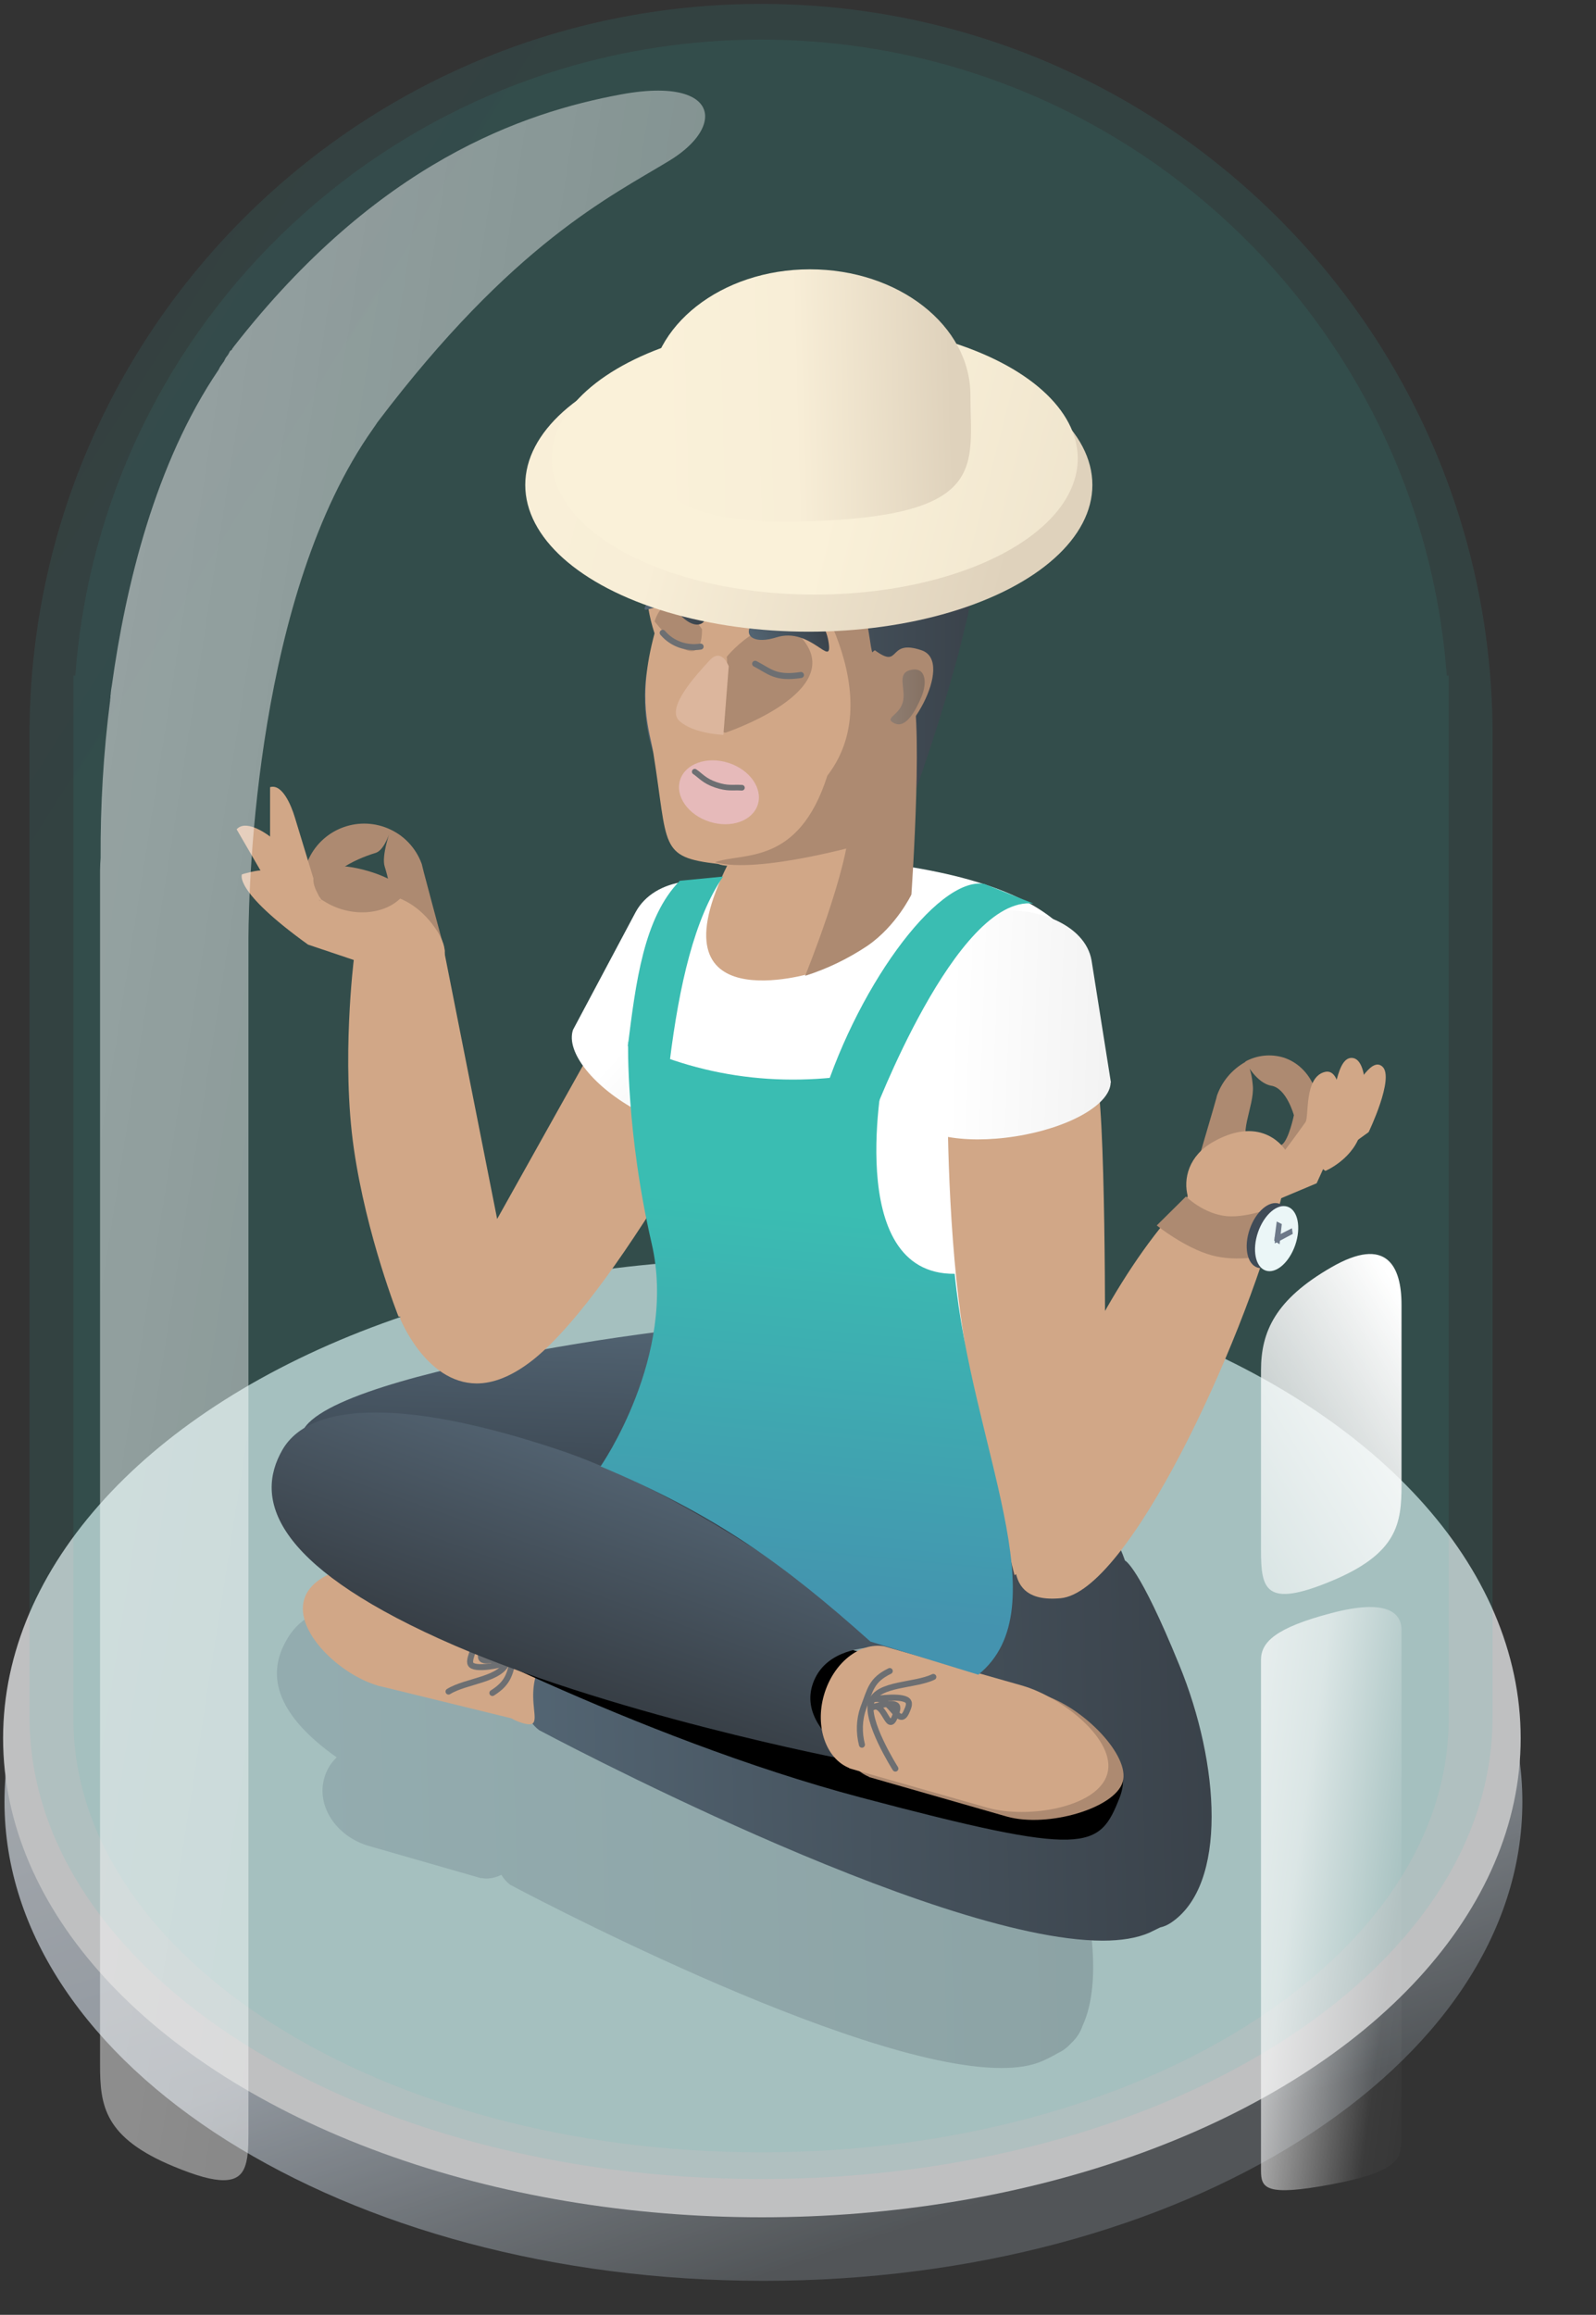 <?xml version="1.0" encoding="UTF-8"?>
<!-- Generator: Adobe Illustrator 27.1.1, SVG Export Plug-In . SVG Version: 6.00 Build 0)  -->
<svg xmlns="http://www.w3.org/2000/svg" xmlns:xlink="http://www.w3.org/1999/xlink" version="1.1" id="Layer_1" x="0px" y="0px" viewBox="0 0 567.9 823.4" style="enable-background:new 0 0 567.9 823.4;" xml:space="preserve">
<rect x="0" y="0" width="567.9" height="823.4" fill="#333333" stroke="none"/>
<style type="text/css">
	.st0{opacity:0.73;}
	.st1{fill:#3D4852;fill-opacity:0;}
	.st2{fill:url(#Path_6974_00000083067116550197495800000007466453290277532289_);}
	.st3{fill:#F3F4F6;}
	.st4{opacity:0.11;fill:url(#Union_54_00000046324098442118095920000002435643201191296690_);enable-background:new    ;}
	.st5{opacity:9.000000e-02;fill:url(#Union_63_00000084487803053202980910000014195536437323557021_);enable-background:new    ;}
	.st6{opacity:0.21;fill:url(#Union_67_00000135680024938947451860000004134906453447573127_);enable-background:new    ;}
	.st7{opacity:0.21;fill:url(#SVGID_1_);enable-background:new    ;}
	.st8{fill:url(#SVGID_00000122710931423839161130000006103458723469292210_);}
	.st9{fill:url(#SVGID_00000151521390175906137130000009433681760976231836_);}
	.st10{fill:url(#SVGID_00000039852049035320488860000003896780658150801549_);}
	.st11{fill:#D1A787;}
	.st12{fill:none;stroke:#6D6F72;stroke-width:2.14;stroke-linecap:round;stroke-linejoin:round;}
	.st13{fill:url(#SVGID_00000165915710981003205250000012292547080802460812_);}
	.st14{fill:#AD8A71;}
	
		.st15{opacity:0.46;fill:none;stroke:#757B81;stroke-width:1.427;stroke-linecap:round;stroke-dasharray:2.14;enable-background:new    ;}
	.st16{fill:url(#SVGID_00000015352153411193095510000010475773603929357477_);}
	.st17{fill:#FFFFFF;}
	.st18{fill:url(#SVGID_00000158022935757590757530000005260855137344002468_);}
	.st19{fill:#E6BABA;}
	.st20{fill:none;stroke:#6D6F72;stroke-width:2;stroke-linecap:round;stroke-linejoin:round;}
	.st21{opacity:0.34;fill:url(#SVGID_00000090271315083239633830000000396435867610404528_);}
	.st22{fill:#DCB69D;}
	.st23{fill:url(#SVGID_00000098912880979768698590000010687353596976733615_);}
	.st24{fill:url(#SVGID_00000067211446367098539090000014946858401190556856_);}
	.st25{fill:url(#SVGID_00000036218443048726316150000010870297021064140972_);}
	.st26{fill:#404B57;}
	.st27{fill:#EBF6F7;}
	.st28{fill:#6D7989;}
	.st29{fill:#3ABDB2;}
	.st30{fill:url(#SVGID_00000067955991966509120360000011033963828233591169_);}
	.st31{fill:url(#SVGID_00000102515247343949520920000002076688784915565985_);}
	.st32{fill:url(#SVGID_00000176006669416057370990000015711200914814773923_);}
	.st33{fill:url(#SVGID_00000048480101251969006650000015997354643733625787_);}
	.st34{fill:url(#Path_6941_00000101803344607382915950000016504567061466735251_);}
	.st35{fill:url(#Path_6942_00000085250851791443993080000006383696114689134754_);}
	.st36{opacity:0.49;fill:url(#Union_83_00000173138535814325806600000015279083682852966060_);enable-background:new    ;}
	.st37{opacity:0.46;enable-background:new    ;}
	.st38{fill:none;}
</style>
<g>
	<g id="Group_4008_00000013881352494993769680000005494716338671945144_">
		<g id="Group_4004_00000028287125292994261390000003628000750611243162_">
			<g id="Group_3900_00000099646495988529368720000002534314635906173846_">
				<g id="Group_3860_00000047019177047988925060000011363914549479725186_">
					<g id="Group_3882_00000129894990066489496640000015539054211282426544_" class="st0">
						<path id="Path_6982_00000126310320359496571760000018335363605132999818_" class="st1" d="M294.6,465.3        c150.3,0,272.2,79.8,272.2,178.2S444.9,821.6,294.6,821.6S22.4,741.9,22.4,643.5S144.2,465.3,294.6,465.3z"></path>
						
							<linearGradient id="Path_6974_00000028286839149338682240000008296636580894637207_" gradientUnits="userSpaceOnUse" x1="-26.659" y1="-0.725" x2="-26.241" y2="4.204801e-02" gradientTransform="matrix(542.11 0 0 342.14 14610.55 758.056)">
							<stop offset="0" style="stop-color:#D7DCE2"></stop>
							<stop offset="0.61" style="stop-color:#B3BCC6"></stop>
							<stop offset="1" style="stop-color:#5D6266"></stop>
						</linearGradient>
						
							<path id="Path_6974_00000075135014436762661330000001872061131097771415_" style="fill:url(#Path_6974_00000028286839149338682240000008296636580894637207_);" d="        M270.6,470.5c149.1,0,271.1,76.3,271.1,170.4s-120.9,170.4-270,170.4S1.6,735,1.6,640.9S121.4,470.5,270.6,470.5z"></path>
						
							<ellipse id="Ellipse_90_00000135689771569840800000000011516945660187027128_" class="st3" cx="271.1" cy="618.3" rx="270" ry="170.4"></ellipse>
					</g>
					
						<linearGradient id="Union_54_00000079475131593734878630000005802033469259727494_" gradientUnits="userSpaceOnUse" x1="-27.061" y1="-0.905" x2="-26.762" y2="-0.626" gradientTransform="matrix(522.59 0 0 776.61 14092.381 670.415)">
						<stop offset="0" style="stop-color:#4493AF"></stop>
						<stop offset="1" style="stop-color:#3ABDB2"></stop>
					</linearGradient>
					
						<path id="Union_54_00000142142657938140538190000004110668756871631500_" style="opacity:0.11;fill:url(#Union_54_00000079475131593734878630000005802033469259727494_);enable-background:new    ;" d="       M10.5,610.7v-0.2l0,0V259.4l0,0c1.2-142.7,117.3-258,260.3-258s259.1,115.3,260.3,258l0,0v351.2l0,0v0.2       c0,90.7-116.6,164.3-260.3,164.3S10.5,701.5,10.5,610.7z"></path>
					
						<linearGradient id="Union_63_00000103238388013903189390000005971724992131988623_" gradientUnits="userSpaceOnUse" x1="-27.058" y1="-0.906" x2="-26.759" y2="-0.627" gradientTransform="matrix(491.13 0 0 754.4 13258.63 665.102)">
						<stop offset="0" style="stop-color:#4493AF"></stop>
						<stop offset="1" style="stop-color:#3ABDB2"></stop>
					</linearGradient>
					
						<path id="Union_63_00000021111131306359746690000013620320542997237147_" style="opacity:9.000000e-02;fill:url(#Union_63_00000103238388013903189390000005971724992131988623_);enable-background:new    ;" d="       M26.1,611.2V240.3h0.7c9.4-126.5,115-226.2,244-226.2s234.6,99.7,244,226.2h0.7v370.9c0,85.3-109.5,154.4-244.6,154.4       S26.1,696.5,26.1,611.2z"></path>
					<g id="Group_3876_00000057865613537811079860000007746395973025469367_">
						
							<linearGradient id="Union_67_00000024712479595922945160000014028684029014836415_" gradientUnits="userSpaceOnUse" x1="-26.9" y1="-0.282" x2="-25.904" y2="-0.302" gradientTransform="matrix(291.51 0 0 192.54 7941.61 696.648)">
							<stop offset="0" style="stop-color:#536574"></stop>
							<stop offset="1" style="stop-color:#303841"></stop>
						</linearGradient>
						
							<path id="Union_67_00000086654772440429356150000008843061867656517767_" style="opacity:0.21;fill:url(#Union_67_00000024712479595922945160000014028684029014836415_);enable-background:new    ;" d="        M181.5,670.4c-1.3-1-2.3-2.2-3.1-3.5c-1.7,0.8-3.5,1.3-5.4,1.3c-0.6,0-1.2-0.1-1.8-0.2v0.1l-1-0.3l-39-11.2        c-11.6-3.4-18.7-14.2-15.8-24.2c0.8-2.8,2.3-5.3,4.4-7.3c-22.8-16.1-24.5-30.2-17.9-41.6c1.9-3.5,4.6-6.4,8-8.4        c17.1-17.8,126.6-32.2,144.8-31.3h4.4c3.7,0.2,7.4,1.2,10.7,3l24.2,5.4c6.6-1.3,13.5,0.2,18.9,4.2c0.3-0.4,0.5-0.9,0.7-1.3        c7.2-12.4,41.9,44,48.4,62.6c0,0,3.9,1.7,16.4,32.5c10.1,25.2,14.2,54.5,6.8,70.4c-0.8,2.3-2.1,4.4-4,6.1        c-0.8,0.9-1.8,1.8-2.8,2.5c-0.6,0.4-1.2,0.7-1.8,1c-1.9,1.1-3.8,2.1-5.9,3c-3.9,1.7-8.8,2.4-14.4,2.4        C303.3,735.6,181.5,670.4,181.5,670.4z M289.7,644.6l1.5,0.4c-4.5-7-8-14.9-8.5-23.3c-2.9-0.7-5.5-2.1-7.7-4.1        c-6.1,3.7-13.2,5.5-20.3,5.1l-2.7-0.1c16.1,9.8,28.8,18.2,33.8,21.6c0.9,0,1.8,0,2.7,0.2v-0.1L289.7,644.6z"></path>
					</g>
					<g>
						<g>
							
								<linearGradient id="SVGID_1_" gradientUnits="userSpaceOnUse" x1="-26.329" y1="-0.335" x2="-26.196" y2="-0.337" gradientTransform="matrix(291.51 0 0 192.54 7941.59 696.711)">
								<stop offset="0" style="stop-color:#536574"></stop>
								<stop offset="1" style="stop-color:#303841"></stop>
							</linearGradient>
							<path class="st7" d="M303.6,645.1l1.5,0.4c-4.5-7-8-14.9-8.5-23.3c-2.9-0.7-5.5-2.1-7.7-4.1c-6.1,3.7-13.2,5.5-20.3,5.1         l-2.7-0.1c16.1,9.8,28.8,18.2,33.8,21.6c0.9,0,1.8,0,2.7,0.2v-0.1L303.6,645.1z"></path>
							
								<linearGradient id="SVGID_00000103261291698699266470000015194567201992544185_" gradientUnits="userSpaceOnUse" x1="-26.817" y1="-0.562" x2="-25.821" y2="-0.582" gradientTransform="matrix(-4.73 90.95 -212.64 -11.07 -33.084 2900.78)">
								<stop offset="0" style="stop-color:#536574"></stop>
								<stop offset="1" style="stop-color:#303841"></stop>
							</linearGradient>
							<path style="fill:url(#SVGID_00000103261291698699266470000015194567201992544185_);" d="M318.9,522         c-1.2,22.6-20.4,40-43,38.9c0,0,0,0,0,0l0,0L143.2,554c-22.6-1.2-37.3-20.1-36.1-42.7c1.2-22.6,146.1-42.2,168.7-41h5.1         C303.5,471.5,320.1,499.4,318.9,522z"></path>
							
								<linearGradient id="SVGID_00000158002109624647732270000012446306829581537719_" gradientUnits="userSpaceOnUse" x1="-26.605" y1="-0.704" x2="-25.728" y2="-1.351" gradientTransform="matrix(-14.72 92.95 -90.67 -14.36 -163.134 2951.02)">
								<stop offset="0" style="stop-color:#4A5764"></stop>
								<stop offset="1" style="stop-color:#252C32"></stop>
							</linearGradient>
							<path style="fill:url(#SVGID_00000158002109624647732270000012446306829581537719_);" d="M349.4,528.3         c-3.3,20.6-19.6,35.1-36.4,32.4l-24-2.6c-16.9-2.7-29.3-48-26-68.6c3.3-20.6,10.5-28.8,27.4-26.2l34.4,22.9         C341.6,488.9,352.7,507.7,349.4,528.3z"></path>
							
								<linearGradient id="SVGID_00000042718793681214926530000008588508273798790845_" gradientUnits="userSpaceOnUse" x1="-26.834" y1="-0.284" x2="-25.838" y2="-0.304" gradientTransform="matrix(245.35 0 0 208.8 6769.77 648.617)">
								<stop offset="0" style="stop-color:#536573"></stop>
								<stop offset="1" style="stop-color:#3A424A"></stop>
							</linearGradient>
							<path style="fill:url(#SVGID_00000042718793681214926530000008588508273798790845_);" d="M191.8,615.4         c-9.8-7.6-2.6-21.6-2.6-21.6s7.2-14.5,16.9-10.1c9.8,4.4,76,33,76,33l60.3,9.8c-1.9-3.1-3.5-6.4-4.8-9.8         c0,0-36.4-24.5-37-54.3c-0.7-29.8,31.8-63.4,41.3-78.1c9.5-14.7,51,49.4,58.4,70.8c0,0,4.9,1.8,19.3,37.1         c14.5,35.3,17.2,78.2-2.9,91.7c-1.2,0.8-2.5,1.4-3.9,1.7c-1.2,0.6-2.5,1.2-3.9,1.9c-4.4,1.9-10,2.8-16.6,2.8         C331.6,690.2,191.8,615.4,191.8,615.4z"></path>
							<path class="st11" d="M318.5,629.1c0,0-6.3-10-8.3-17.7l-3.5,9.2c-1.1-4.3-0.9-8.9,0.5-13.1c2.5-6.6,2.8-10,9.4-13.1         l-2.6,6.9c2.9-1.2,6-2,9.1-2.4c3.3-0.6,6.5-1.2,8.9-2.4L318.5,629.1z M185.9,612.9c-1.4-0.4-2.7-1-4-1.7l-44.9-11         c-0.9-0.2-1.7-0.4-2.6-0.6l-0.2-0.1l0,0c-13.4-4-29.3-19.1-26-30.5s24.5-14.8,37.9-11.1l0,0l45.8,13.2v0.1         c6.8,3.1,1.9,13.8-1.2,24.7c-2.2,7.6,0.1,13.7-0.6,16.2C189.8,613.4,188.7,613.7,185.9,612.9z"></path>
							<path class="st12" d="M316.6,594.4c-6.6,3.2-6.9,6.6-9.4,13.1c-1.5,4.2-1.6,8.8-0.5,13.1"></path>
							<path class="st12" d="M332.1,596.5c-6.6,3.2-19.6,2.2-22,8.7c-2.5,6.6,8.5,23.9,8.5,23.9"></path>
							<path class="st12" d="M309.8,604.6c6.8-2.7,9.8,10.7,12.7,4.4c0.8-1.8,1.6-3.5,0-4.4C319.3,602.9,309.8,604.6,309.8,604.6"></path>
							<path class="st12" d="M309.8,607.5c5-3.2,6,9.6,8.6,3.2c0.7-1.8,1.4-3.6,0.4-4.2C316.7,605.1,309.8,607.5,309.8,607.5"></path>
							<path class="st12" d="M175.2,602.2c6.2-3.9,6.2-7.2,8-14c1-4.3,0.7-8.9-0.8-13.1"></path>
							<path class="st12" d="M159.6,601.7c6.2-3.9,19.2-4.2,21-11s-11-22.9-11-22.9"></path>
							<path class="st12" d="M181,591.3c-6.5,3.4-10.9-9.6-13.1-3c-0.6,1.9-1.2,3.7,0.4,4.3C171.6,594,181,591.4,181,591.3"></path>
							<path class="st12" d="M180.7,588.4c-4.7,3.7-7-9-9-2.3c-0.5,1.9-1.1,3.7,0.1,4.3C174,591.5,180.6,588.4,180.7,588.4"></path>
							<path d="M117.2,548.7c0,0,1.8-12,17.2-7.6s119.4,33.7,119.4,33.7l94,23c32.1,11.7,57.8,23,50.6,41.6         c-7.3,18.6-11.5,21.3-92,0c-80.5-21.3-163.8-65.6-163.8-65.6C110.4,562.2,117.2,548.7,117.2,548.7z"></path>
							
								<linearGradient id="SVGID_00000111182784272099402860000009666317522308777110_" gradientUnits="userSpaceOnUse" x1="-26.956" y1="-0.565" x2="-25.96" y2="-0.585" gradientTransform="matrix(-27.04 74.32 -220.9 -80.37 -635.14 2480.792)">
								<stop offset="0" style="stop-color:#51616F"></stop>
								<stop offset="1" style="stop-color:#373E45"></stop>
							</linearGradient>
							<path style="fill:url(#SVGID_00000111182784272099402860000009666317522308777110_);" d="M289.3,598.7         c-7.7,21.3,34.3,35.3,12.6,27.4c0,0-86.7-16.5-145.6-43.2s-65.9-49.7-55.8-67.2c10.1-17.5,44.8-17.9,98.3,0         c53.5,17.9,114.8,67.1,114.8,67.1C335.3,590.8,297,577.4,289.3,598.7z"></path>
							<path class="st14" d="M321.7,588.8L321.7,588.8l49.2,14l0,0c14.4,4.3,31.3,21.6,28.6,31c-2.7,9.4-26.6,16.4-41.1,12.4l0,0         l-49.2-14.1v-0.1c-8.2-3.3-12.3-14.6-9-26C303.6,594.6,313,587.2,321.7,588.8z"></path>
							<path class="st11" d="M314.6,585.6L314.6,585.6l49.2,14l0,0c14.4,4.2,33.6,19.5,30.2,31.4c-3.4,11.9-28.2,16.1-42.7,12l0,0         L302.2,629v-0.1c-8.2-3.3-12.3-14.6-9-26C296.5,591.5,305.9,584.1,314.6,585.6z"></path>
							<path class="st11" d="M316.7,587.7L316.7,587.7l36,13l0,0c10.4,3.9,16.3,14,13.1,22.8c-3.2,8.7-14.2,12.7-24.7,9l0,0         l-36-13.1l0,0c-6-2.9-8.4-11.5-5.3-19.9S310.3,586,316.7,587.7z"></path>
							<path class="st15" d="M361.3,520.2c-16.6,3.6-21.9-11.9-21.9-11.9"></path>
							<path class="st12" d="M316.6,594.4c-6.6,3.2-6.9,6.6-9.4,13.1c-1.5,4.2-1.6,8.8-0.5,13.1"></path>
							<path class="st12" d="M332.1,596.5c-6.6,3.2-19.6,2.2-22,8.7c-2.5,6.6,8.5,23.9,8.5,23.9"></path>
							<path class="st12" d="M309.8,604.6c6.8-2.7,9.8,10.7,12.7,4.4c0.8-1.8,1.6-3.5,0-4.4C319.3,602.9,309.8,604.6,309.8,604.6"></path>
							<path class="st12" d="M309.8,607.5c5-3.2,6,9.6,8.6,3.2c0.7-1.8,1.4-3.6,0.4-4.2C316.7,605.1,309.8,607.5,309.8,607.5"></path>
							<path class="st11" d="M142.3,468.8l0.3-0.4l-0.8-0.1c0,0-11.4-28.6-15.9-59.8c-4.5-31.1,0-67.2,0-67.2l32.1-3.2l18.9,95.5         l52.7-94.2l38.9,27.2c0,0-46.8,91.4-78.7,117c-7.7,6.1-14.4,8.5-20.2,8.5C151.4,492,142.3,468.8,142.3,468.8z"></path>
							
								<linearGradient id="SVGID_00000044880368927174135210000002204289161363957400_" gradientUnits="userSpaceOnUse" x1="-27.457" y1="-12.663" x2="-23.98" y2="-11.557" gradientTransform="matrix(61.165 32.642 -41.166 77.134 1399.768 2223.837)">
								<stop offset="0" style="stop-color:#FFFFFF"></stop>
								<stop offset="0.5" style="stop-color:#CDCCCC"></stop>
								<stop offset="0.51" style="stop-color:#858485"></stop>
								<stop offset="0.74" style="stop-color:#898989"></stop>
								<stop offset="1" style="stop-color:#808080"></stop>
							</linearGradient>
							<path style="fill:url(#SVGID_00000044880368927174135210000002204289161363957400_);" d="M203.9,366.3L203.9,366.3l22.3-41.9         l0,0c6.6-12.1,25.5-14.7,42.2-5.8c16.7,8.9,25.1,26,18.7,38.3l0,0l-22.3,41.9l-0.1-0.1c-5.1,6.6-21.3,5.3-37.3-3.3         C211.3,386.9,201.2,374.2,203.9,366.3z"></path>
							<path class="st17" d="M292.1,520.9c-31.2-6.1-48.7-21.9-44.8-42c0-0.3,0.1-0.5,0.2-0.8c-0.8-10.6-2.5-32.1-5.2-49.4         c-0.4-2.6-0.9-5.3-1.5-8c-6.1-3.1-10.9-8.2-13.6-16.4c-13.3-40.3-2.9-106.1,77.3-98.4c80.2,7.8,85.2,35.1,85.2,56.5         c0,14.9-7.1,33.4-23.5,43.1l-14.1,63c10.7,6.8,17,15.3,15.1,25.4c-3.2,16.7-31.5,28.6-58.8,28.6         C302.8,522.4,297.4,521.9,292.1,520.9z"></path>
							<path class="st11" d="M337.2,388.6c0,0,48.8-15.8,52.6-6.8c3.8,9,3.4,100.4,3.4,100.4l0.1,56.9L361,560.3         c0,0-13.5-51.6-18.9-90.3C336.7,431.4,337.2,388.6,337.2,388.6z"></path>
							<path class="st11" d="M233.9,256.5c0-2.8-2-16.9,5.1-28.2c-9-11.1-13.9-25-13.9-39.3c0-34.8,28.4-63,63.5-63         c34.9,0,50.7,27.9,50.9,62.5l0,0v0.2v0.3c0,5.3-0.7,10.6-2,15.7l-3.7,38.6l-11.8,24.3c0,25.1-2.7,34.3-32,34.3         C260.9,301.9,233.9,281.6,233.9,256.5z"></path>
							
								<linearGradient id="SVGID_00000053546667785686547810000000809876171309803657_" gradientUnits="userSpaceOnUse" x1="221.948" y1="207.927" x2="349.094" y2="207.927">
								<stop offset="0" style="stop-color:#536573"></stop>
								<stop offset="1" style="stop-color:#3A424A"></stop>
							</linearGradient>
							<path style="fill:url(#SVGID_00000053546667785686547810000000809876171309803657_);" d="M229.4,247.6         c0-23.4,15.2-36.2,45.3-37.4c1.2-2.7,24.7,3.2,2.1-4.4c-22.6-7.7-70-34.3-50.1-74c36.7,16.7,58.8-36.2,106.7,3.5         c20.8,17.3,14.8,32.7,14.9,48.5l0,0v0.1c3,27.3-22.4,97-22.4,97s-8.2,14.5-46.4,15h-1C240.7,295.7,229.4,272,229.4,247.6z"></path>
							<path class="st11" d="M233.8,174.6c0,0,6.8,16.1,21.6,25.4c14.8,9.3,16.5,4,37.8,11.8c13.2,9.4,14.9,25.9,14.9,25.9         s7.3-6,13.3,0s0,28.1-6.5,24.7c0,15.9-6,19.4-17.6,29.7c-11.7,10.3-33.5,18.4-41.8,15.2c-21.1-2.4-17.7-6.1-23-39.3         c-1.3-8.2-6-18.8,0.4-42.7C225,201.4,233.8,174.6,233.8,174.6z"></path>
							<path class="st11" d="M243.4,193.7c0,0,6.6,16.1,21.1,25.4c14.5,9.3,24,2.4,36.8,11.8c12.8,9.4,14.5,25.9,14.5,25.9         s-7.9-6-2,0c5.9,6-24.8,89.3-24.8,89.3s-58.2,17.8-30-38.7c28.2-56.5-10.2,10.6-15.5-22.2c-0.1-0.7-0.2-1.4-0.4-2.4         c-3.7-25.7-1.4-65.9-0.2-82.4C243.1,196.4,243.4,193.7,243.4,193.7z"></path>
							<path class="st14" d="M323.6,243c5.5,6.4,0.7,75.2,0.7,75.2s-5.3,11.1-15.6,18.2c-6.9,4.6-14.3,8.2-22.2,10.7         c0,0,15.5-38.1,15.8-54.6C309.1,263.5,318.1,236.6,323.6,243z"></path>
							<path class="st14" d="M258.6,233.6c0,0,17.8-21.7,28.6-4s-29,31-29,31l0,0c-3.5-0.8-9.7,2.9-4-7.7         C259.9,242.3,258.6,233.6,258.6,233.6z"></path>
							<path class="st14" d="M249.8,223.8c0,19.1-16.9-2.8-16.9-2.8s0.1-0.3,0.4-1C234.5,216.9,238.9,208.3,249.8,223.8z"></path>
							<path class="st14" d="M282.5,199.2c0,0,13.4,1.2,20.6,10.1s5.5,20.5,8.2,25.3c1.4,2.5-5.1,0.2,0-3.3c9.5,7,4.2-4.2,16.6,0         s-6.1,35.5-13.2,30.9c0,15.9-4.7,27.1-4.7,27.1l-1.6,10.6c0,0-38.5,11.2-54,6.8c9.9-3.6,29.7,1.5,40-30.8         C318.3,244.9,282.5,199.2,282.5,199.2z"></path>
							
								<ellipse transform="matrix(0.303 -0.953 0.953 0.303 -90.115 440.148)" class="st19" cx="255.7" cy="281.7" rx="11" ry="14.5"></ellipse>
							<path class="st20" d="M247.2,274.5c2.1,1.4,3.4,3.3,7.6,4.7c4.2,1.4,5.7,0.8,9.2,1"></path>
							<path class="st12" d="M268.7,236.1c5.2,2.7,7.2,5.4,16.3,4"></path>
							<path class="st12" d="M235.8,225.1c3.3,3.9,8.4,5.7,13.5,4.9"></path>
							
								<linearGradient id="SVGID_00000095331670397756892100000015921504897036626107_" gradientUnits="userSpaceOnUse" x1="316.809" y1="247.883" x2="328.969" y2="247.883">
								<stop offset="0" style="stop-color:#536573"></stop>
								<stop offset="1" style="stop-color:#3A424A"></stop>
							</linearGradient>
							<path style="opacity:0.34;fill:url(#SVGID_00000095331670397756892100000015921504897036626107_);" d="M324.1,238.3         c5.3-1.2,5.9,4.4,3.8,9.5c-2.1,5.1-5.6,11.4-9.6,9.5c-4-1.9,1.5-2.6,2.9-7.4C322.6,245.2,318.7,239.5,324.1,238.3z"></path>
							<path class="st22" d="M252.4,235c4.4-4.9,6.9,2,6.9,2l-1.9,24.4c0,0-10.8-0.4-15.7-5C236.8,251.8,248,239.8,252.4,235z"></path>
							
								<linearGradient id="SVGID_00000003099126491171725170000015314086996028635783_" gradientUnits="userSpaceOnUse" x1="-26.158" y1="-0.151" x2="-21.825" y2="0.785" gradientTransform="matrix(72.24 -11.44 12.7 80.15 2229.58 76.227)">
								<stop offset="0" style="stop-color:#FFFFFF"></stop>
								<stop offset="0.2" style="stop-color:#F1F1F1"></stop>
								<stop offset="0.51" style="stop-color:#858485"></stop>
								<stop offset="0.74" style="stop-color:#898989"></stop>
								<stop offset="1" style="stop-color:#808080"></stop>
							</linearGradient>
							<path style="fill:url(#SVGID_00000003099126491171725170000015314086996028635783_);" d="M323.4,396.5L323.4,396.5l-7-43.5         l0,0c-1.8-12.7,12.6-25.5,32.4-28.6c19.8-3.1,37.4,4.6,39.6,17.2l0,0l6.9,43.5h-0.1c-0.2,7.8-14.8,16.1-33.8,19.1         S326,403.8,323.4,396.5z"></path>
							<path class="st14" d="M150.4,308.3c-1.8-5.8-5.9-10.6-11.4-13.2l0,0c0,0-3.4,9.3-2.1,13.2c2.3,7.4,4.1,17.5-3.3,19.7         c-7.4,2.3-15.2-1.9-17.4-9.2c0,0,0,0,0,0c-2.3-7.4,10.1-13.2,17.4-15.4c3.4-1,5.4-8.3,5.4-8.3c-10.9-5.2-23.9-0.6-29.1,10.3         c-4.9,10.2-1.1,22.5,8.6,28.2c0.2,0.1,0.5,0.3,0.7,0.4l39.1,4.5C158.4,338.4,148.5,302.2,150.4,308.3z"></path>
							<path class="st11" d="M146.5,348.4L109.6,336c-26.8-19.3-23.5-25-23.5-25s6-1.8,7.6-1.3c2.7,0.8,12.1,6.7,20.2,10.7         c14.3-4.2,30-6,41,9.8S146.5,348.4,146.5,348.4z"></path>
							<path class="st11" d="M96.1,310.9V280l0,0c4.3-1.3,7.5,6.4,8.8,10.7l8.8,28.9L96.1,310.9z"></path>
							<path class="st11" d="M97.3,317.6L84.2,295l0,0c3-3.4,9.6,0.6,13.1,3.5l17.5,21.9L97.3,317.6z"></path>
							<path class="st14" d="M114.3,319.9c-14.9-22.2,34.9-7.8,28.8-1C137,325.7,124,326.7,114.3,319.9z"></path>
							<path class="st14" d="M432.8,390.4c1.7-5.4,5.4-9.9,10.4-12.7l0,0c0,0,2,1.2,2.6,8.6c0.6,7.4-6.2,18.9,0,20.9         c3.4,1.1,7.4,1.9,10.3,0c2.5-1.7,4.3-10.5,4.3-10.5s-2.6-9.6-8-10.5c-5.4-0.9-9.3-8.6-9.3-8.6c4.2-2.3,9.1-2.8,13.7-1.4         c9.7,3.2,14.8,14.6,11.2,25.5c-1.2,3.7-20.1,13.5-20.1,13.5s-15.2,9-27.3,16.6C420.7,432,434.7,384.7,432.8,390.4z"></path>
							<path class="st11" d="M463.3,419.8l23.7-17.1c0,0,9.3-19.3,4.9-23.3s-10.3,9.7-12.7,11.3L460.8,413L463.3,419.8z"></path>
							<path class="st11" d="M471.6,416.5c0,0,10.5-4.4,12.8-14.5c2.3-10,2.4-25.9-3.6-25.7c-6,0.2-5.8,18.2-9.2,19.7         c-5.5,2.5,0.5,2.1-2.3,3.8l-2.8,12.9L471.6,416.5z"></path>
							<path class="st11" d="M377.4,568.5c-23.9,2.2-17.4-20.9-7.1-51.4c10.3-30.5,30.5-69.5,52.4-91.4c-1.8-6.4,0.3-14.7,9.1-19.6         c17.6-9.9,25.5,2.9,25.5,2.9s2.8-3.6,7.2-9.8c1.4-1.9-0.6-16,6.9-17.9s5.8,20.5,5.8,20.5l-8.7,19.1c0,0-5.5,2.3-12.6,5.3         c-0.2,0.9-0.5,1.9-0.8,3C441.6,479.9,401.3,566.3,377.4,568.5z"></path>
							
								<linearGradient id="SVGID_00000026159474654764466540000003373982653126121861_" gradientUnits="userSpaceOnUse" x1="933.546" y1="562.61" x2="958.877" y2="562.61" gradientTransform="matrix(0.916 -0.401 0.401 0.916 -811.678 90.352)">
								<stop offset="0" style="stop-color:#536573"></stop>
								<stop offset="1" style="stop-color:#3A424A"></stop>
							</linearGradient>
							<path style="fill:url(#SVGID_00000026159474654764466540000003373982653126121861_);" d="M294.9,228.9         c1.2,8.9-6.5-6-18.6-2.2c-12.1,3.8-13.6-5.1-1.5-9S293.7,219.9,294.9,228.9z"></path>
							
								<linearGradient id="SVGID_00000002342475394801267890000001926200783851749293_" gradientUnits="userSpaceOnUse" x1="-513.241" y1="178.42" x2="-491.88" y2="178.42" gradientTransform="matrix(0.916 0.401 -0.401 0.916 773.545 253.16)">
								<stop offset="0" style="stop-color:#536573"></stop>
								<stop offset="1" style="stop-color:#3A424A"></stop>
							</linearGradient>
							<path style="fill:url(#SVGID_00000002342475394801267890000001926200783851749293_);" d="M230.1,214.8         c-3.3,5.8,5.1-3.2,12.2,4.2s12.8,0.5,5.8-7C241.1,204.6,233.4,209,230.1,214.8z"></path>
							<path class="st14" d="M422,425.6c0,0,6.2,6.2,14.5,7c8.3,0.7,18.7-4,18.7-4l-4.6,17.9c0,0-10,2.6-19.5,0         c-9.5-2.6-19.5-10.6-19.5-10.6L422,425.6z"></path>
							
								<ellipse transform="matrix(0.326 -0.946 0.946 0.326 -111.557 722.757)" class="st26" cx="450.9" cy="439.6" rx="12" ry="7"></ellipse>
							
								<ellipse transform="matrix(0.326 -0.946 0.946 0.326 -110.488 726.247)" class="st27" cx="453.8" cy="440.6" rx="12" ry="7"></ellipse>
							<path class="st28" d="M453.6,440v2.3l6.4-3.4l-0.3-2L453.6,440z"></path>
							<path class="st28" d="M453.4,441.3l1.9,1.3l0.8-7.2l-1.8-0.9L453.4,441.3z"></path>
							<ellipse class="st17" cx="267" cy="496.4" rx="4.5" ry="6"></ellipse>
							<ellipse class="st17" cx="256.1" cy="398.7" rx="4.5" ry="6"></ellipse>
							<ellipse class="st17" cx="258.7" cy="354.3" rx="4.5" ry="6"></ellipse>
							<path class="st29" d="M367.7,321.4l-17.5-7c-16.9-2.7-46.5,38.3-58.7,80.5l18.9,2.8C310.4,397.7,340.2,318.3,367.7,321.4z"></path>
							<path class="st29" d="M257.3,311.8l-15.4,1.5c-12.9,13.1-15.7,36.5-18.5,58.8l14.9,5.5C241.7,350.3,247.1,326.7,257.3,311.8z         "></path>
							
								<linearGradient id="SVGID_00000153690170463993420430000013577612402738515629_" gradientUnits="userSpaceOnUse" x1="282.227" y1="573.026" x2="295.571" y2="430.693">
								<stop offset="0" style="stop-color:#4493AF"></stop>
								<stop offset="1" style="stop-color:#3ABDB2"></stop>
							</linearGradient>
							<path style="fill:url(#SVGID_00000153690170463993420430000013577612402738515629_);" d="M348.1,595.7l-38.4-11.8         c-31-27.7-55.1-45.1-96-62.3c0,0,27.4-39.4,18.2-79.2s-8.4-71.8-8.4-71.8c28.2,13.5,58.6,16.9,91.1,9.8         c0,0-15.1,73.1,25.1,72.7C345.7,514.6,377.5,571.8,348.1,595.7z"></path>
						</g>
						
							<linearGradient id="SVGID_00000009557102301190780330000012281734786764261274_" gradientUnits="userSpaceOnUse" x1="130.102" y1="131.839" x2="361.097" y2="191.413">
							<stop offset="0" style="stop-color:#FAF1D9"></stop>
							<stop offset="0.48" style="stop-color:#F8EED7"></stop>
							<stop offset="1" style="stop-color:#DFD2BC"></stop>
						</linearGradient>
						
							<ellipse style="fill:url(#SVGID_00000009557102301190780330000012281734786764261274_);" cx="287.8" cy="172.5" rx="100.9" ry="52.2"></ellipse>
						
							<linearGradient id="SVGID_00000078029817031492619590000004293915259018814358_" gradientUnits="userSpaceOnUse" x1="298.07" y1="165.208" x2="512.477" y2="220.504">
							<stop offset="0" style="stop-color:#FAF1D9"></stop>
							<stop offset="1" style="stop-color:#DFD2BC"></stop>
						</linearGradient>
						
							<ellipse style="fill:url(#SVGID_00000078029817031492619590000004293915259018814358_);" cx="289.9" cy="163.1" rx="93.6" ry="48.4"></ellipse>
						
							<linearGradient id="SVGID_00000115478459594974670430000005779955890052646054_" gradientUnits="userSpaceOnUse" x1="231.218" y1="142.185" x2="338.577" y2="139.16">
							<stop offset="0" style="stop-color:#FAF1D9"></stop>
							<stop offset="0.48" style="stop-color:#F8EED7"></stop>
							<stop offset="1" style="stop-color:#DFD2BC"></stop>
						</linearGradient>
						<path style="fill:url(#SVGID_00000115478459594974670430000005779955890052646054_);" d="M231.1,140.6        c0-24.7,25.6-44.8,57.1-44.8s57.1,20,57.1,44.8s6.7,42.8-57.1,44.8S231.1,165.3,231.1,140.6z"></path>
					</g>
				</g>
				<g id="Group_3861_00000038408505555870554130000014953627178288989327_">
					
						<linearGradient id="Path_6941_00000114770927087103560310000013363775883182271112_" gradientUnits="userSpaceOnUse" x1="-27.276" y1="-1.044" x2="-25.273" y2="8.155408e-02" gradientTransform="matrix(50.19 0 0 208.14 1777.46 741.646)">
						<stop offset="0" style="stop-color:#FFFFFF"></stop>
						<stop offset="0.54" style="stop-color:#FFFFFF;stop-opacity:0.6"></stop>
						<stop offset="0.83" style="stop-color:#FFFFFF;stop-opacity:4.000000e-02"></stop>
						<stop offset="1" style="stop-color:#FFFFFF;stop-opacity:0"></stop>
					</linearGradient>
					
						<path id="Path_6941_00000083060704570189733820000015377500590916340407_" style="fill:url(#Path_6941_00000114770927087103560310000013363775883182271112_);" d="       M473.7,573.8c-19.8,5.2-25,10.3-25,16.6v181.6c0,6.3,1.4,9.4,25,5c23.6-4.4,25-9.3,25-15.5V579.8       C498.7,573.6,493.4,568.6,473.7,573.8z"></path>
					
						<linearGradient id="Path_6942_00000067930281497031187000000010623972978364239494_" gradientUnits="userSpaceOnUse" x1="-25.638" y1="-0.706" x2="-28.627" y2="3.738" gradientTransform="matrix(50.19 0 0 121.4 1777.44 533.528)">
						<stop offset="0" style="stop-color:#FFFFFF"></stop>
						<stop offset="0.54" style="stop-color:#FFFFFF;stop-opacity:4.000000e-02"></stop>
						<stop offset="0.54" style="stop-color:#FFFFFF;stop-opacity:0.6"></stop>
						<stop offset="1" style="stop-color:#FFFFFF;stop-opacity:0"></stop>
					</linearGradient>
					
						<path id="Path_6942_00000043421766819623431000000000082800424221672873_" style="fill:url(#Path_6942_00000067930281497031187000000010623972978364239494_);" d="       M473.7,450.8c-19.8,11.4-25,22.8-25,36.6v64c0,13.8,1.4,20.8,25,11c23.6-9.8,25-20.5,25-34.3v-64       C498.7,450.4,493.4,439.4,473.7,450.8z"></path>
				</g>
			</g>
		</g>
		
			<linearGradient id="Union_83_00000000923669448664031980000015743402261153998240_" gradientUnits="userSpaceOnUse" x1="-26.92" y1="-0.678" x2="-24.07" y2="0.866" gradientTransform="matrix(216.6 0 0 745.62 5855.87 678.399)">
			<stop offset="0" style="stop-color:#FFFFFF"></stop>
			<stop offset="0.54" style="stop-color:#FFFFFF;stop-opacity:0.6"></stop>
			<stop offset="0.83" style="stop-color:#FFFFFF;stop-opacity:4.000000e-02"></stop>
			<stop offset="1" style="stop-color:#FFFFFF;stop-opacity:0"></stop>
		</linearGradient>
		
			<path id="Union_83_00000116199822757803102260000005988831995165561737_" style="opacity:0.49;fill:url(#Union_83_00000000923669448664031980000015743402261153998240_);enable-background:new    ;" d="    M62,770.7c-25-10.3-26.4-21.7-26.4-36.3V309.6c0-1.5,0.1-2.9,0.2-4.4c-0.1-18.8,1-37.5,3.4-56.1c0,0,0-0.1,0-0.1v-0.1    c0,0,0,0,0-0.1l0.1-0.7v0c0,0,0-0.1,0-0.1c0,0,0-0.1,0-0.1c0,0,0-0.1,0-0.1c0,0,0-0.1,0-0.1c0,0,0-0.1,0-0.1s0-0.4,0.1-0.6l0,0    v-0.2v-0.1v-0.1l0,0c0.1-0.9,0.2-1.8,0.4-2.8l0,0c4.9-35.4,15.4-79,38-112.3l0,0l0.1-0.2l0,0l0.1-0.2l0,0l0.1-0.2l0,0l0.1-0.2l0,0    l0.1-0.2l0,0c0.5-0.7,0.9-1.3,1.4-2l0,0l0.1-0.2l0,0l0.1-0.2l0,0l0.1-0.2l0,0l0.1-0.2l0,0l0.1-0.2l0,0l0.1-0.2l0,0l0.9-1.2l0,0    l0.1-0.2l0,0l0.1-0.2v0l0.1-0.1v-0.1l0.1-0.1v-0.1l0.1-0.1v-0.1l0.1-0.1v-0.1l0.7-0.5v-0.1l0.1-0.1v-0.1l0.1-0.1l0-0.1l0.1-0.1    l0.1-0.1l0.1-0.1l0,0l0.1-0.2c51.3-65.8,103.2-83.4,137.8-89.8c20.5-3.8,30,0.8,30,7.8c0,4.8-4.4,10.7-12.8,15.8    c-20.7,12.6-55.6,29.3-103.8,93l-0.2,0.3l0,0l-0.2,0.3l0,0l-0.2,0.3l0,0l-0.2,0.3l0,0l-0.5,0.7l0,0l-0.2,0.3l0,0l-0.2,0.3l0,0    C91.4,211,88.5,312.9,88.4,333.8V759c0,5.2-0.2,9.4-1.5,12.3c-1.2,2.7-3.4,4.2-7.4,4.2S70,774,62,770.7z"></path>
	</g>
	<g id="Path_6983_00000145738297780663423770000000229126658911918494_" class="st37">
		<path class="st38" d="M214.2,405.2"></path>
	</g>
</g>
</svg>
